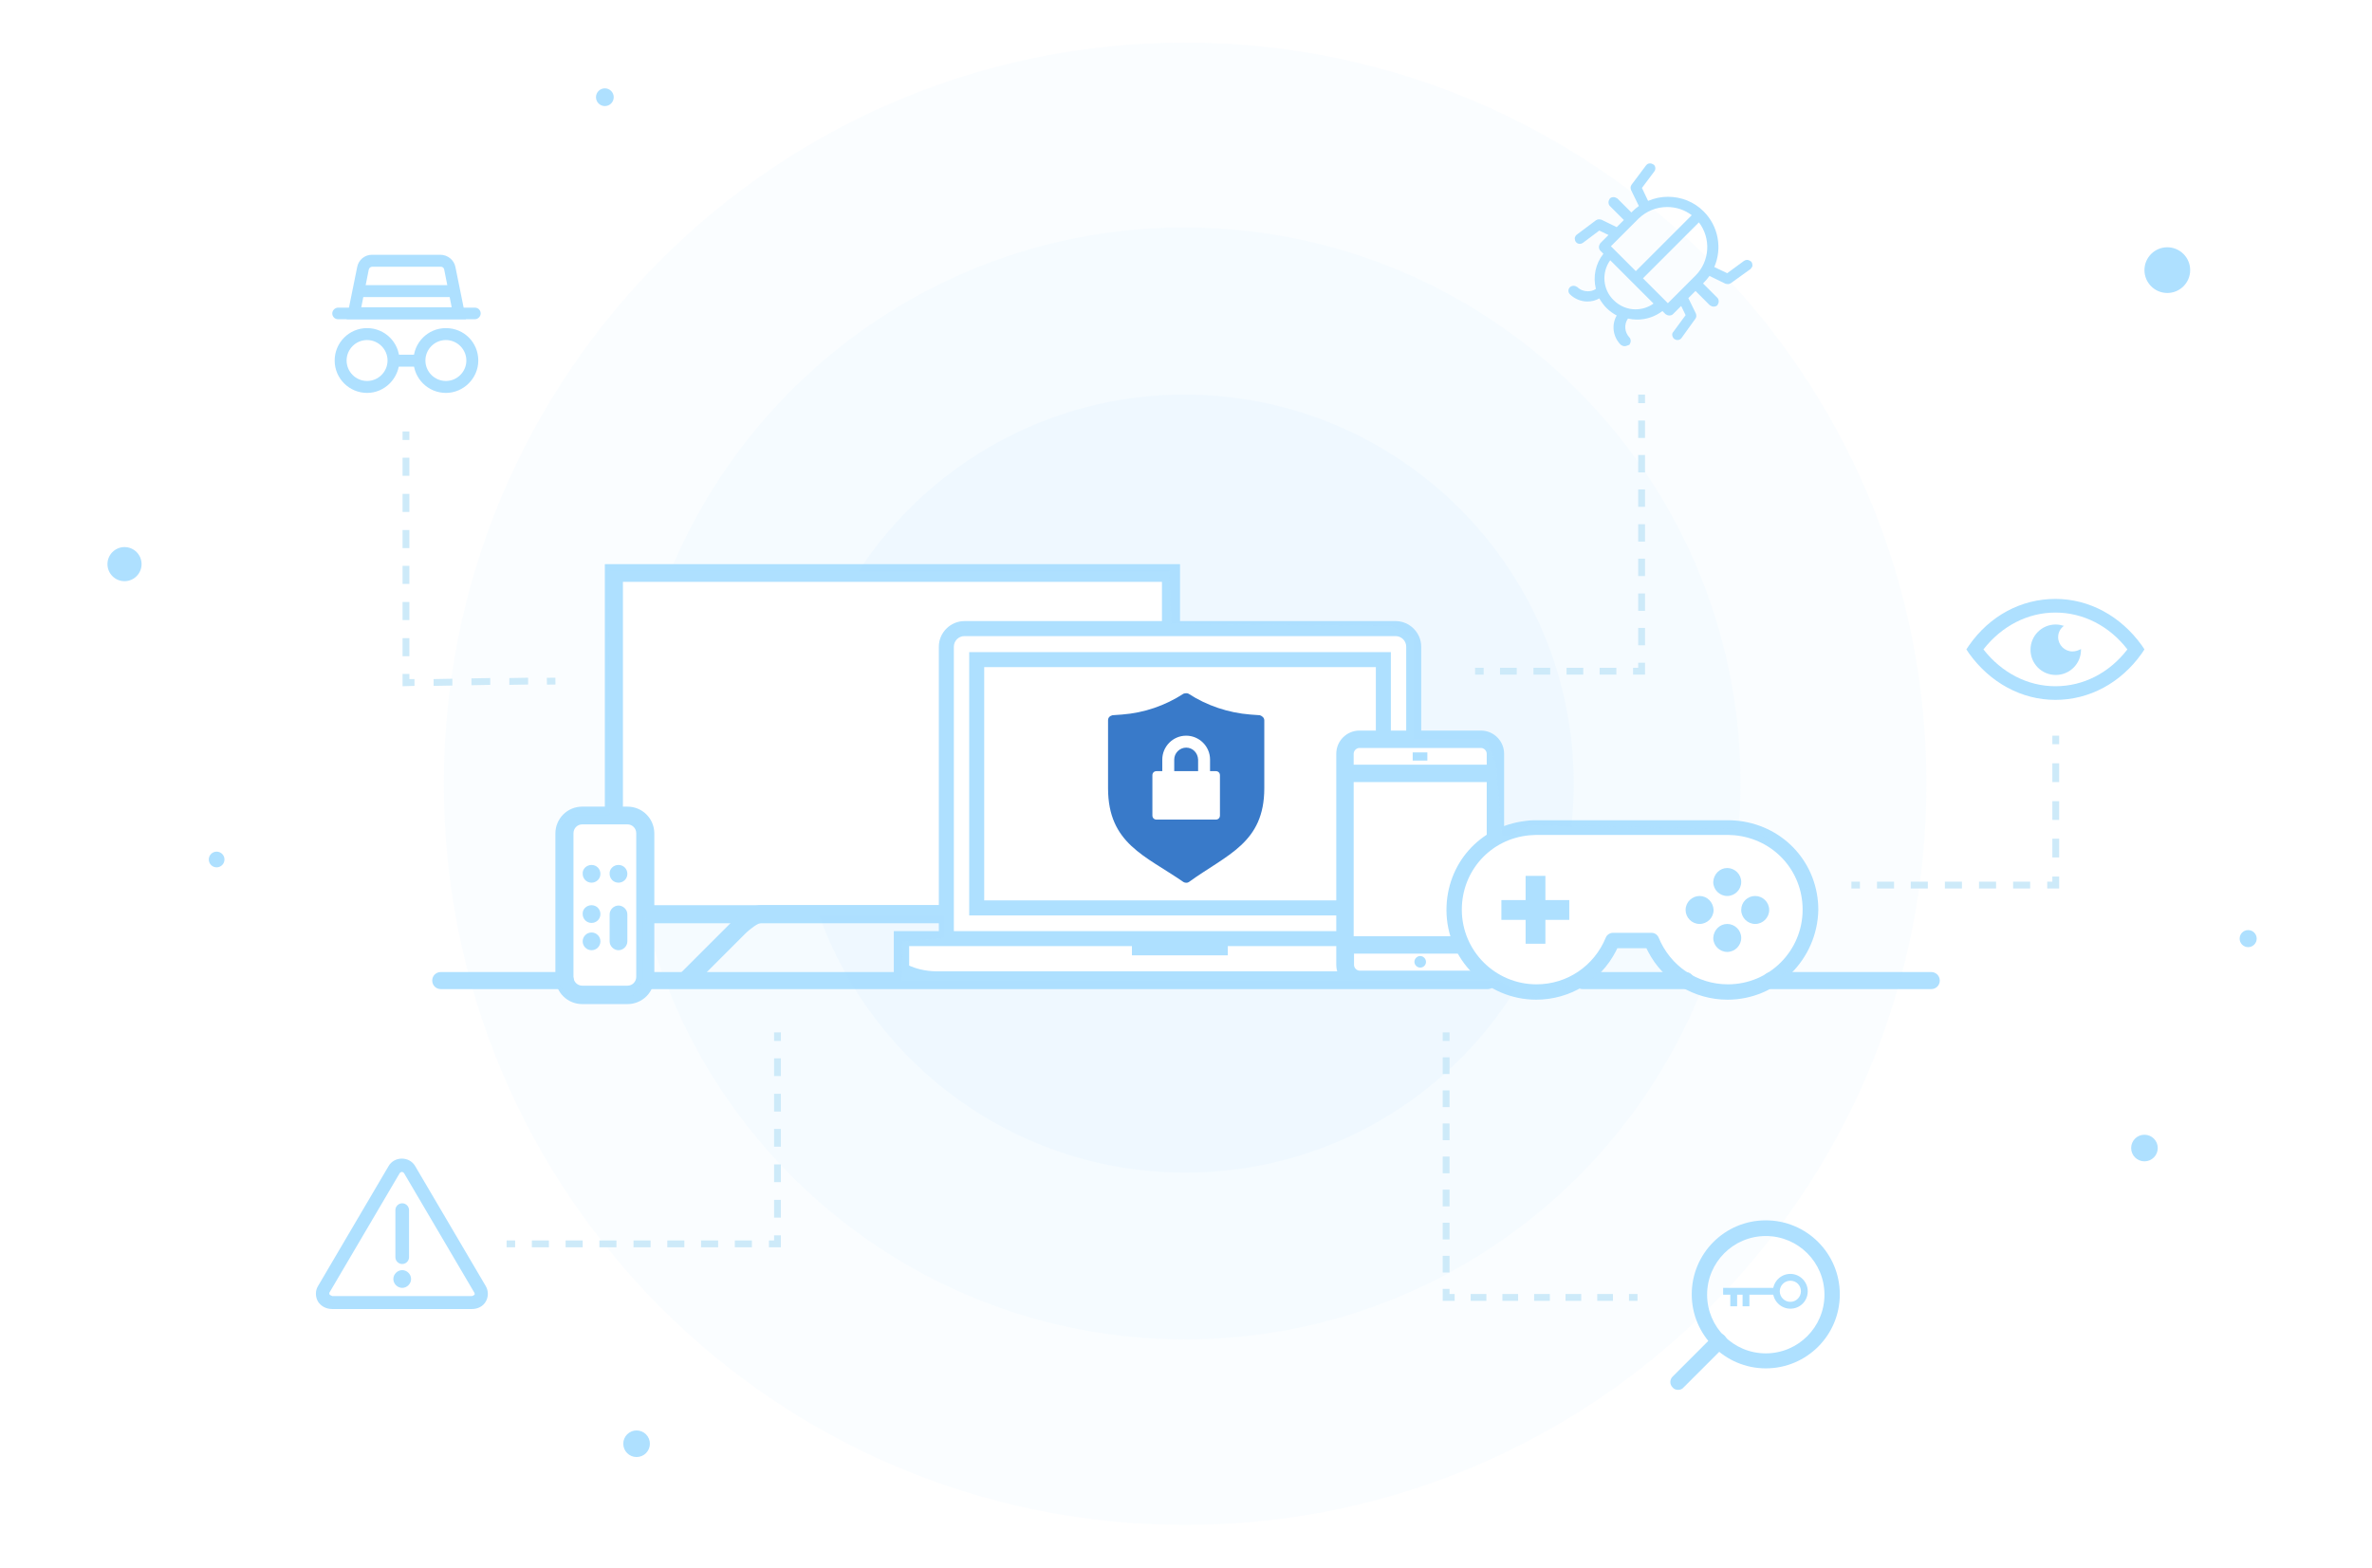 <?xml version="1.0" encoding="utf-8"?>
<!-- Generator: Adobe Illustrator 25.2.0, SVG Export Plug-In . SVG Version: 6.00 Build 0)  -->
<svg version="1.1" id="Capa_1" xmlns="http://www.w3.org/2000/svg" xmlns:xlink="http://www.w3.org/1999/xlink" x="0px" y="0px"
	 viewBox="0 0 695.3 459.8" style="enable-background:new 0 0 695.3 459.8;" xml:space="preserve">
<style type="text/css">
	.st0{opacity:0.15;}
	.st1{fill:#CDEAF9;}
	.st2{opacity:0.2;}
	.st3{opacity:0.27;}
	.st4{fill:none;stroke:#CDEAF9;stroke-width:2;stroke-miterlimit:10;}
	.st5{fill:none;stroke:#CDEAF9;stroke-width:2;stroke-miterlimit:10;stroke-dasharray:4.856,4.856;}
	.st6{fill:none;stroke:#CDEAF9;stroke-width:2;stroke-miterlimit:10;stroke-dasharray:5.179,5.179;}
	.st7{fill:none;stroke:#CDEAF9;stroke-width:2;stroke-miterlimit:10;stroke-dasharray:5.233,5.233;}
	.st8{fill:none;stroke:#CDEAF9;stroke-width:2;stroke-miterlimit:10;stroke-dasharray:4.687,4.687;}
	.st9{fill:none;stroke:#CDEAF9;stroke-width:2;stroke-miterlimit:10;stroke-dasharray:4.784,4.784;}
	.st10{fill:none;stroke:#CDEAF9;stroke-width:2;stroke-miterlimit:10;stroke-dasharray:5.251,5.251;}
	.st11{fill:#397AC9;}
	.st12{fill:#1286DA;}
	.st13{fill:#3CAFFF;}
	.st14{fill:#7ECAFF;}
	.st15{fill:#FFFFFF;}
	.st16{fill:#1342AA;}
	.st17{fill:none;stroke:#397AC9;stroke-width:5.463;stroke-linecap:round;stroke-linejoin:round;stroke-miterlimit:10;}
	.st18{fill:none;stroke:#000000;stroke-width:4;stroke-miterlimit:10;}
	.st19{fill:#AEE0FF;}
	.st20{fill:none;stroke:#AEE0FF;stroke-width:5.489;stroke-linecap:round;stroke-miterlimit:10;}
	.st21{fill:none;stroke:#92C9FF;stroke-width:3.205;stroke-linecap:round;stroke-linejoin:round;stroke-miterlimit:10;}
	.st22{fill:none;stroke:#92C9FF;stroke-width:3.912;stroke-linecap:round;stroke-miterlimit:10;}
	.st23{fill:#92C9FF;}
	.st24{fill:none;stroke:#DEEDFC;stroke-width:4.376;stroke-linecap:round;stroke-miterlimit:10;}
	.st25{fill:none;stroke:#DEEDFC;stroke-width:3.17;stroke-linecap:round;stroke-linejoin:round;stroke-miterlimit:10;}
	.st26{fill:#DEEDFC;}
	.st27{fill-rule:evenodd;clip-rule:evenodd;fill:#006BED;}
	.st28{fill:none;stroke:#FFFFFF;stroke-width:4.376;stroke-linecap:round;stroke-miterlimit:10;}
	.st29{fill:none;stroke:#DEEDFC;stroke-width:4.003;stroke-linecap:round;stroke-miterlimit:10;}
	.st30{fill:none;stroke:#AEE0FF;stroke-width:4.537;stroke-linecap:round;stroke-miterlimit:10;}
	.st31{fill:none;stroke:#AEE0FF;stroke-width:2.068;stroke-linecap:round;stroke-miterlimit:10;}
	.st32{fill:none;stroke:#AEE0FF;stroke-width:3.495;stroke-linecap:round;stroke-miterlimit:10;}
	.st33{fill:none;stroke:#AEE0FF;stroke-width:7.347;stroke-linecap:round;stroke-miterlimit:10;}
	.st34{opacity:0.4;}
	.st35{fill:#F1F8FE;}
	.st36{fill:#AEE0FF;stroke:#AEE0FF;stroke-width:1.2;stroke-miterlimit:10;}
	.st37{fill:none;stroke:#397AC9;stroke-width:4;stroke-miterlimit:10;}
	.st38{clip-path:url(#SVGID_2_);}
	.st39{clip-path:url(#SVGID_4_);}
	.st40{clip-path:url(#SVGID_6_);}
	.st41{fill:none;stroke:#AEE0FF;stroke-width:4;stroke-linecap:round;stroke-miterlimit:10;stroke-dasharray:5.293;}
	.st42{fill:none;stroke:#397AC9;stroke-width:4;stroke-linecap:round;stroke-linejoin:round;stroke-miterlimit:10;}
	.st43{fill:#2A3142;}
	.st44{fill:#253C72;}
	.st45{fill:#0E274F;}
	.st46{fill:#161D30;}
	.st47{fill:#264D99;}
	.st48{fill:#4488D8;}
	.st49{fill:#4798EA;}
	.st50{fill:#6CB4F4;}
	.st51{fill:#79C4FF;}
	.st52{fill:#9FD4FF;}
	.st53{fill:none;stroke:#CDEAF9;stroke-width:2;stroke-miterlimit:10;stroke-dasharray:4.713,4.713;}
	.st54{fill:none;stroke:#CDEAF9;stroke-width:2;stroke-miterlimit:10;stroke-dasharray:4.923,4.923;}
	.st55{fill:none;stroke:#CDEAF9;stroke-width:2;stroke-miterlimit:10;stroke-dasharray:4.445,4.445;}
	.st56{fill:none;stroke:#CDEAF9;stroke-width:2;stroke-miterlimit:10;stroke-dasharray:5.188,5.188;}
	.st57{fill:none;stroke:#CDEAF9;stroke-width:2;stroke-miterlimit:10;stroke-dasharray:5.068,5.068;}
	.st58{fill:none;stroke:#CDEAF9;stroke-width:2;stroke-miterlimit:10;stroke-dasharray:4.848,4.848;}
	.st59{fill:url(#SVGID_7_);}
	.st60{fill:url(#SVGID_8_);}
	.st61{fill:url(#SVGID_9_);}
	.st62{opacity:0.11;}
	.st63{opacity:9.000000e-02;}
	.st64{opacity:0.14;}
	.st65{fill:none;stroke:#CDEAF9;stroke-width:2;stroke-miterlimit:10;stroke-dasharray:5.235,5.235;}
	.st66{fill:none;stroke:#CDEAF9;stroke-width:2;stroke-miterlimit:10;stroke-dasharray:5.185,5.185;}
	.st67{fill:none;stroke:#CDEAF9;stroke-width:2;stroke-miterlimit:10;stroke-dasharray:4.638,4.638;}
	.st68{fill:none;stroke:#CDEAF9;stroke-width:2;stroke-miterlimit:10;stroke-dasharray:4.641,4.641;}
	.st69{fill:none;stroke:#CDEAF9;stroke-width:2;stroke-miterlimit:10;stroke-dasharray:5.119,5.119;}
	.st70{fill:none;stroke:#CDEAF9;stroke-width:2;stroke-miterlimit:10;stroke-dasharray:4.881,4.881;}
	.st71{fill:none;stroke:#CDEAF9;stroke-width:2;stroke-miterlimit:10;stroke-dasharray:5.172,5.172;}
	.st72{fill:none;stroke:#CDEAF9;stroke-width:2;stroke-miterlimit:10;stroke-dasharray:4.671,4.671;}
	.st73{fill:none;stroke:#AEE0FF;stroke-width:5;stroke-linecap:round;stroke-miterlimit:10;}
	.st74{fill:none;stroke:#AEE0FF;stroke-width:4.5;stroke-linecap:round;stroke-miterlimit:10;}
	.st75{fill:none;stroke:#AEE0FF;stroke-width:2;stroke-miterlimit:10;}
	.st76{opacity:0.24;}
	.st77{opacity:0.3;}
	.st78{fill:none;stroke:#CDEAF9;stroke-width:2;stroke-miterlimit:10;stroke-dasharray:4.76,4.76;}
	.st79{fill:none;stroke:#CDEAF9;stroke-width:2;stroke-miterlimit:10;stroke-dasharray:5.2,5.2;}
	.st80{opacity:0.1;fill:none;}
	.st81{opacity:6.000000e-02;fill:#AEE0FF;}
	.st82{opacity:7.000000e-02;fill:#AEE0FF;}
	.st83{opacity:8.000000e-02;fill:#AEE0FF;}
	.st84{fill:none;stroke:#CDEAF9;stroke-width:2;stroke-miterlimit:10;stroke-dasharray:4.851,4.851;}
	.st85{fill:none;stroke:#CDEAF9;stroke-width:2;stroke-miterlimit:10;stroke-dasharray:5.183,5.183;}
	.st86{fill:none;stroke:#CDEAF9;stroke-width:2;stroke-miterlimit:10;stroke-dasharray:4.96,4.96;}
	.st87{fill:none;stroke:#CDEAF9;stroke-width:2;stroke-miterlimit:10;stroke-dasharray:5.544,5.544;}
	.st88{fill:none;stroke:#CDEAF9;stroke-width:2;stroke-miterlimit:10;stroke-dasharray:4.987,4.987;}
	.st89{fill:none;stroke:#CDEAF9;stroke-width:2;stroke-miterlimit:10;stroke-dasharray:5.072,5.072;}
	.st90{fill:none;stroke:#CDEAF9;stroke-width:2;stroke-miterlimit:10;stroke-dasharray:4.866,4.866;}
	.st91{fill:none;stroke:#CDEAF9;stroke-width:2;stroke-miterlimit:10;stroke-dasharray:5.547,5.547;}
	.st92{fill:none;stroke:#CDEAF9;stroke-width:2;stroke-miterlimit:10;stroke-dasharray:5.283,5.283;}
	.st93{opacity:0.12;fill:#AEE0FF;}
	.st94{fill:none;stroke:#AEE0FF;stroke-width:4;stroke-miterlimit:10;}
	.st95{fill:none;stroke:#CDEAF9;stroke-width:2;stroke-linecap:round;stroke-linejoin:round;stroke-miterlimit:10;}
	.st96{fill:none;stroke:#AEE0FF;stroke-linecap:round;stroke-miterlimit:10;stroke-dasharray:4.986,4.986;}
	.st97{fill:none;stroke:#AEE0FF;stroke-width:4;stroke-linecap:round;stroke-linejoin:round;stroke-miterlimit:10;}
	.st98{fill:none;stroke:#AEE0FF;stroke-width:4;stroke-linecap:round;stroke-miterlimit:10;}
	.st99{fill:none;stroke:#397AC9;stroke-width:5;stroke-linecap:round;stroke-linejoin:round;stroke-miterlimit:10;}
	.st100{fill:none;stroke:#CDEAF9;stroke-width:2;stroke-miterlimit:10;stroke-dasharray:5.045,5.045;}
	.st101{fill:none;stroke:#CDEAF9;stroke-width:2;stroke-miterlimit:10;stroke-dasharray:5.192,5.192;}
	.st102{fill:none;stroke:#CDEAF9;stroke-width:2;stroke-miterlimit:10;stroke-dasharray:5.521,5.521;}
	.st103{fill:none;stroke:#CDEAF9;stroke-width:2;stroke-miterlimit:10;stroke-dasharray:5.059,5.059;}
	.st104{fill:none;stroke:#AEE0FF;stroke-width:5;stroke-linecap:round;stroke-linejoin:round;stroke-miterlimit:10;}
	.st105{fill:none;stroke:#AEE0FF;stroke-linecap:round;stroke-miterlimit:10;stroke-dasharray:5;}
	.st106{fill:none;stroke:#AEE0FF;stroke-linecap:round;stroke-miterlimit:10;stroke-dasharray:4.973,4.973;}
	.st107{fill:#F1F8FE;stroke:#AEE0FF;stroke-width:4;stroke-miterlimit:10;}
	.st108{fill:#F1F8FE;stroke:#AEE0FF;stroke-width:4;stroke-linecap:round;stroke-linejoin:round;stroke-miterlimit:10;}
	.st109{fill:#F1F8FE;stroke:#AEE0FF;stroke-miterlimit:10;}
	.st110{fill:#F1F8FE;stroke:#AEE0FF;stroke-width:3;stroke-miterlimit:10;}
	.st111{fill:#F1F8FE;stroke:#AEE0FF;stroke-width:3;stroke-linecap:round;stroke-linejoin:round;stroke-miterlimit:10;}
	.st112{fill:none;stroke:#AEE0FF;stroke-width:3;stroke-linecap:round;stroke-linejoin:round;stroke-miterlimit:10;}
	.st113{fill:none;stroke:#AEE0FF;stroke-width:3;stroke-miterlimit:10;}
	.st114{fill:none;stroke:#AEE0FF;stroke-width:3;stroke-linecap:round;stroke-miterlimit:10;}
	.st115{fill:#F1F8FE;stroke:#AEE0FF;stroke-miterlimit:10;stroke-dasharray:5;}
	.st116{fill:#F1F8FE;stroke:#AEE0FF;stroke-width:3;stroke-linecap:round;stroke-miterlimit:10;}
	.st117{fill:#F1F8FE;stroke:#AEE0FF;stroke-width:2;stroke-linecap:round;stroke-miterlimit:10;stroke-dasharray:5;}
	.st118{fill:#F1F8FE;stroke:#AEE0FF;stroke-width:5;stroke-miterlimit:10;}
	.st119{fill:#F1F8FE;stroke:#AEE0FF;stroke-width:5;stroke-linecap:round;stroke-linejoin:round;stroke-miterlimit:10;}
	.st120{fill:none;stroke:#AEE0FF;stroke-width:5;stroke-miterlimit:10;}
	.st121{fill:none;stroke:#AEE0FF;stroke-width:2;stroke-linecap:round;stroke-miterlimit:10;stroke-dasharray:5;}
	.st122{fill:#F1F8FE;stroke:#AEE0FF;stroke-width:5;stroke-linecap:round;stroke-miterlimit:10;}
	.st123{fill:none;stroke:#CDEAF9;stroke-width:5;stroke-linecap:round;stroke-linejoin:round;stroke-miterlimit:10;}
	.st124{fill:none;stroke:#AEE0FF;stroke-linecap:round;stroke-linejoin:round;stroke-miterlimit:10;stroke-dasharray:7.467;}
	.st125{fill:none;stroke:#000000;stroke-width:3;stroke-linecap:round;stroke-linejoin:round;stroke-miterlimit:10;}
	.st126{fill:#F1F8FE;stroke:#AEE0FF;stroke-width:4;stroke-linecap:round;stroke-miterlimit:10;}
	.st127{fill:none;stroke:#CDEAF9;stroke-width:2;stroke-miterlimit:10;stroke-dasharray:5;}
</style>
<g>
	<g>
		<g>
			<g>
				<g>
					<path class="st19" d="M506.4,293.1c-9.8,0-18.8-5.4-23.3-14.1l-0.5-1h-8.5l-0.5,1c-4.5,8.7-13.5,14.1-23.3,14.1
						c-14.5,0-26.3-11.8-26.3-26.3c0-13.5,9.7-24.5,23.1-26.1c0.6-0.1,1.8-0.2,2.3-0.2h57.9c0.4,0,1.9,0.1,2.6,0.2
						c13.4,1.7,23.1,12.7,23.1,26.1C532.7,281.3,520.9,293.1,506.4,293.1z M484.1,273.5c0.9,0,1.7,0.5,2.1,1.4
						c3.4,8.3,11.3,13.7,20.3,13.7c12.1,0,21.9-9.8,21.9-21.9c0-11.4-8.5-20.7-19.9-21.8c-0.4,0-1.9-0.1-1.9-0.1l-56.3,0
						c-0.1,0-1.4,0.1-1.9,0.1c-11.4,1-19.9,10.4-19.9,21.8c0,12.1,9.8,21.9,21.9,21.9c9,0,16.9-5.4,20.3-13.7
						c0.3-0.8,1.2-1.4,2.1-1.4H484.1z"/>
				</g>
				<g>
					<polygon class="st19" points="447.2,276.7 447.2,269.7 440.1,269.7 440.1,263.9 447.2,263.9 447.2,256.8 453,256.8 453,263.9 
						460,263.9 460,269.7 453,269.7 453,276.7 					"/>
				</g>
				<g>
					<path class="st19" d="M506.3,270.9c2.2,0,4.1,1.8,4.1,4.1c0,2.2-1.8,4.1-4.1,4.1c-2.2,0-4.1-1.8-4.1-4.1
						C502.3,272.7,504.1,270.9,506.3,270.9z"/>
				</g>
				<g>
					<path class="st19" d="M506.3,254.5c2.2,0,4.1,1.8,4.1,4.1c0,2.2-1.8,4.1-4.1,4.1c-2.2,0-4.1-1.8-4.1-4.1
						C502.3,256.3,504.1,254.5,506.3,254.5z"/>
				</g>
				<g>
					<path class="st19" d="M514.5,262.7c2.2,0,4.1,1.8,4.1,4.1c0,2.2-1.8,4.1-4.1,4.1c-2.2,0-4.1-1.8-4.1-4.1
						C510.4,264.5,512.2,262.7,514.5,262.7z"/>
				</g>
				<g>
					<path class="st19" d="M498.2,262.7c-2.2,0-4.1,1.8-4.1,4.1c0,2.2,1.8,4.1,4.1,4.1c2.2,0,4.1-1.8,4.1-4.1
						C502.2,264.5,500.4,262.7,498.2,262.7z"/>
				</g>
			</g>
			<g>
				<g>
					<g>
						<path class="st19" d="M416.3,283.7c-0.9,0-1.7-0.8-1.7-1.7c0-0.9,0.8-1.7,1.7-1.7c0.9,0,1.7,0.8,1.7,1.7
							C418,283,417.2,283.7,416.3,283.7z"/>
					</g>
				</g>
				<g>
					<g>
						<rect x="414.1" y="220.6" class="st19" width="4.3" height="2.4"/>
					</g>
				</g>
				<g>
					<g>
						<path class="st19" d="M435,283.8L435,283.8c0,0.9,0.1,0.8-0.8,0.8h-35.6c-0.9,0-1.7-0.8-1.7-1.7v-3.3h35.5
							c-1.2-1.5-2.1-3.3-2.8-5.1h-32.8v-45.2h39v17.2c1.4-1.3,3.1-2.4,5.1-3.1V221c0-3.7-3-6.8-6.8-6.8h-35.6c-3.7,0-6.8,3-6.8,6.8
							v61.9c0,3.7,3.1,6.8,6.8,6.8h35.6c3,0,4.1,0.5,5-2.3C437.3,287,436.4,284.7,435,283.8z M396.8,221c0-0.9,0.8-1.7,1.7-1.7h35.6
							c0.9,0,1.7,0.8,1.7,1.7v3.2h-39V221z"/>
					</g>
				</g>
			</g>
			<g>
				<g>
					<g>
						<path class="st19" d="M183.9,294.4h-13.2c-4.4,0-7.9-3.5-7.9-7.9v-42.1c0-4.4,3.5-7.9,7.9-7.9h13.2c4.4,0,7.9,3.5,7.9,7.9
							v42.1C191.8,290.9,188.3,294.4,183.9,294.4z M170.7,241.7c-1.5,0-2.6,1.2-2.6,2.6v42.1c0,1.5,1.2,2.6,2.6,2.6h13.2
							c1.5,0,2.6-1.2,2.6-2.6v-42.1c0-1.5-1.2-2.6-2.6-2.6H170.7z"/>
					</g>
					<g>
						<path class="st19" d="M173.4,253.6c1.5,0,2.6,1.2,2.6,2.6c0,1.5-1.2,2.6-2.6,2.6c-1.5,0-2.6-1.2-2.6-2.6
							C170.7,254.8,171.9,253.6,173.4,253.6z"/>
					</g>
					<g>
						<path class="st19" d="M181.3,253.6c1.5,0,2.6,1.2,2.6,2.6c0,1.5-1.2,2.6-2.6,2.6c-1.5,0-2.6-1.2-2.6-2.6
							C178.6,254.8,179.8,253.6,181.3,253.6z"/>
					</g>
					<g>
						<path class="st19" d="M173.4,265.4c1.5,0,2.6,1.2,2.6,2.6c0,1.5-1.2,2.6-2.6,2.6c-1.5,0-2.6-1.2-2.6-2.6
							C170.7,266.6,171.9,265.4,173.4,265.4z"/>
					</g>
					<g>
						<circle class="st19" cx="173.4" cy="276" r="2.6"/>
					</g>
					<g>
						<path class="st19" d="M181.3,278.6L181.3,278.6c-1.4,0-2.6-1.2-2.6-2.6v-7.9c0-1.4,1.2-2.6,2.6-2.6l0,0c1.4,0,2.6,1.2,2.6,2.6
							v7.9C183.9,277.4,182.7,278.6,181.3,278.6z"/>
					</g>
				</g>
				<g>
					<path class="st19" d="M340.6,183.7c1-0.2,2-0.3,3.2-0.3c0.8,0,1.4,0.1,2.1,0.2v-18.2H177.3v72.7c1.9,0.6,3.7,1.6,5.3,2.7v-70.2
						h158V183.7z"/>
				</g>
				<g>
					<path class="st19" d="M277.3,265.4h-87.5c-0.3,1.9-1,3.6-1.9,5.3H276c0.3-1.2,0.7-2.3,1.2-3.4
						C277.2,266.7,277.2,266.1,277.3,265.4z"/>
				</g>
				<g>
					<path class="st19" d="M277.2,265.4h-54.1c-3.5,0-7.3,3.6-8.4,4.7l-15.4,15.4l3.7,3.7l15.4-15.4c1.6-1.6,3.9-3.2,4.7-3.2h52.6
						c0.3-1.6,0.8-3.2,1.5-4.7C277.2,265.8,277.2,265.6,277.2,265.4z"/>
				</g>
			</g>
			<g>
				<g>
					<g>
						<path class="st19" d="M274.8,289.3c-7.1,0-11.6-2.9-11.8-3l-1-0.7V273h132.2c0,0.1,0,0.1,0,0.2c0.1,0.3,0.1,0.6,0.2,0.8
							c-0.2,1-0.3,2-0.3,2.8v0.6H266.5v5.7l0.2,0.1c1.4,0.6,4.2,1.6,8.1,1.6h120.1c0.4,1.6,1.1,3.1,1.9,4.4H274.8z"/>
					</g>
				</g>
				<g>
					<g>
						<path class="st19" d="M275.2,274.8v-85.2c0-4.1,3.4-7.5,7.5-7.5h126.4c4.1,0,7.5,3.4,7.5,7.5v26.9c-1.4-0.5-2.9-0.7-4.4-0.8
							v-26.1c0-1.7-1.4-3.1-3.1-3.1H282.7c-1.7,0-3.1,1.4-3.1,3.1v85.2H275.2z"/>
					</g>
				</g>
				<g>
					<g>
						<rect x="331.8" y="275.7" class="st19" width="28.1" height="4.4"/>
					</g>
				</g>
				<g>
					<g>
						<path class="st19" d="M284.1,268.4v-77.2h123.6V216c-1.6,0.3-3.1,0.8-4.4,1.4v-21.8H288.5V264h105.7c-0.4,1.5-0.6,3-0.6,4.4
							H284.1z"/>
					</g>
				</g>
			</g>
		</g>
		<g>
			<path class="st19" d="M566.1,290h-46.9c-1.4,0-2.5-1.1-2.5-2.5s1.1-2.5,2.5-2.5h46.9c1.4,0,2.5,1.1,2.5,2.5S567.5,290,566.1,290z
				"/>
		</g>
		<g>
			<path class="st19" d="M494.1,290h-30.2c-1.4,0-2.5-1.1-2.5-2.5s1.1-2.5,2.5-2.5h30.2c1.4,0,2.5,1.1,2.5,2.5S495.5,290,494.1,290z
				"/>
		</g>
		<g>
			<path class="st19" d="M436.1,290H189.2c-1.4,0-2.5-1.1-2.5-2.5s1.1-2.5,2.5-2.5h246.9c1.4,0,2.5,1.1,2.5,2.5S437.4,290,436.1,290
				z"/>
		</g>
		<g>
			<path class="st19" d="M165.7,290h-36.5c-1.4,0-2.5-1.1-2.5-2.5s1.1-2.5,2.5-2.5h36.5c1.4,0,2.5,1.1,2.5,2.5S167.1,290,165.7,290z
				"/>
		</g>
	</g>
</g>
<g>
	<g>
		<path class="st19" d="M476.2,101.5c-0.4,0-0.8-0.2-1.1-0.4c-2.3-2.3-2.8-5.8-1.2-8.6c-1.1-0.6-2.1-1.3-3-2.2
			c-0.8-0.8-1.5-1.8-2.1-2.8c-1.1,0.6-2.2,0.9-3.5,0.9c-1.9,0-3.8-0.8-5.1-2.1c-0.6-0.6-0.6-1.5,0-2.1c0.3-0.3,0.7-0.4,1.1-0.4
			c0.4,0,0.8,0.2,1.1,0.4c0.8,0.8,1.9,1.2,3,1.2c0.9,0,1.7-0.2,2.4-0.7c-0.9-3.6-0.1-7.4,2.2-10.3l-0.9-0.9
			c-0.3-0.3-0.4-0.7-0.4-1.1s0.2-0.8,0.4-1.1l2.4-2.4l-2.7-1.3l-4.8,3.6c-0.3,0.2-0.6,0.3-0.9,0.3c-0.5,0-0.9-0.2-1.2-0.6
			c-0.2-0.3-0.3-0.7-0.3-1.1c0.1-0.4,0.3-0.8,0.6-1l5.6-4.2c0.3-0.2,0.6-0.3,0.9-0.3c0.2,0,0.5,0.1,0.7,0.1l4.5,2.2l2.1-2.1
			l-4.1-4.1c-0.3-0.3-0.4-0.7-0.4-1.1s0.2-0.8,0.4-1.1c0.3-0.3,0.7-0.4,1.1-0.4c0.4,0,0.8,0.2,1.1,0.4l4.1,4.1l0.2-0.2
			c0.6-0.6,1.3-1.2,2-1.7l-2.3-4.7c-0.2-0.5-0.2-1.1,0.2-1.6l4.2-5.6c0.3-0.4,0.7-0.6,1.2-0.6c0.3,0,0.6,0.1,0.9,0.3
			c0.1,0,0.1,0.1,0.2,0.1c0.5,0.5,0.6,1.4,0.1,2l-3.6,4.8l1.8,3.8c1.9-0.8,3.8-1.2,5.8-1.2c4,0,7.7,1.5,10.5,4.3
			c4.3,4.3,5.5,10.8,3.1,16.3l3.8,1.8l4.9-3.6c0.3-0.2,0.6-0.3,0.9-0.3c0.4,0,0.8,0.2,1.1,0.4c0.1,0.1,0.1,0.1,0.2,0.2
			c0.2,0.3,0.3,0.7,0.3,1.1c-0.1,0.4-0.3,0.7-0.6,1l-5.7,4.1c-0.3,0.2-0.6,0.3-0.9,0.3c-0.2,0-0.5-0.1-0.7-0.1l-4.7-2.3
			c-0.5,0.7-1.1,1.4-1.7,2l-0.2,0.2l4.2,4.2c0.3,0.3,0.4,0.7,0.4,1.1c0,0.4-0.2,0.8-0.4,1.1c-0.3,0.3-0.7,0.4-1.1,0.4
			c-0.4,0-0.8-0.2-1.1-0.4l-4.2-4.2l-2.1,2.1l2.2,4.5c0.2,0.5,0.2,1.1-0.1,1.5l-4.1,5.7c-0.3,0.4-0.7,0.6-1.2,0.6
			c-0.3,0-0.6-0.1-0.9-0.3c-0.3-0.2-0.5-0.6-0.6-1c-0.1-0.4,0-0.8,0.3-1.1l3.6-4.9l-1.3-2.7l-2.4,2.4c-0.3,0.3-0.7,0.4-1.1,0.4
			c-0.4,0-0.8-0.2-1.1-0.4l-0.9-0.9c-2.1,1.6-4.7,2.5-7.4,2.5c-0.9,0-1.8-0.1-2.7-0.3c-1.2,1.7-1,4,0.4,5.5c0.3,0.3,0.4,0.7,0.4,1.1
			s-0.2,0.8-0.4,1.1C477,101.3,476.6,101.5,476.2,101.5z M472,76.3c-2.6,3.6-2.2,8.6,1,11.7c1.7,1.7,4,2.7,6.4,2.7
			c1.9,0,3.8-0.6,5.3-1.7L472,76.3z M488.9,88.9l8.1-8.1c4.2-4.2,4.6-10.9,1-15.6l-16.4,16.4L488.9,88.9z M479.5,79.5l16.4-16.4
			c-2.1-1.6-4.6-2.4-7.2-2.4h0c-3.2,0-6.1,1.2-8.4,3.4l-8.1,8.1L479.5,79.5z"/>
	</g>
</g>
<g>
	<circle class="st19" cx="628.6" cy="336.6" r="3.9"/>
</g>
<g>
	<circle class="st19" cx="36.5" cy="165.4" r="5"/>
</g>
<g>
	<circle class="st19" cx="186.6" cy="423.3" r="3.9"/>
</g>
<g>
	<circle class="st19" cx="177.3" cy="28.5" r="2.6"/>
</g>
<g>
	<circle class="st19" cx="63.5" cy="252" r="2.3"/>
</g>
<g>
	<circle class="st19" cx="659" cy="275.2" r="2.5"/>
</g>
<g>
	<circle class="st19" cx="635.3" cy="79.2" r="6.7"/>
</g>
<g>
	<g>
		<path class="st19" d="M97.4,383.8c-1.8,0-3.3-0.8-4.2-2.2c-0.8-1.4-0.8-3.2,0-4.5l20.7-35.2c0.8-1.4,2.3-2.2,3.9-2.2
			c1.6,0,3.1,0.8,3.9,2.2l20.7,35.2c0.8,1.4,0.8,3.1,0,4.5c-0.8,1.4-2.3,2.2-4.1,2.2H97.4z M96.6,379.6c0.2,0.1,0.7,0.4,0.8,0.4
			h40.9c0.2,0,0.6-0.2,0.8-0.4c0.1-0.1,0-0.4,0-0.5l-20.7-35.2c-0.1-0.1-0.4-0.3-0.6-0.3s-0.5,0.2-0.6,0.3l-20.7,35.2
			C96.6,379.2,96.6,379.4,96.6,379.6z M117.9,377.6c-1.4,0-2.6-1.2-2.6-2.6c0-1.4,1.2-2.6,2.6-2.6c1.4,0,2.6,1.2,2.6,2.6
			C120.5,376.4,119.3,377.6,117.9,377.6z M117.9,370.6c-1.1,0-2-0.9-2-2v-13.8c0-1.1,0.9-2,2-2s2,0.9,2,2v13.8
			C119.9,369.7,119,370.6,117.9,370.6z"/>
	</g>
</g>
<g>
	<g>
		<g>
			<path class="st19" d="M107.6,115.2c-5.2,0-9.5-4.2-9.5-9.5c0-5.2,4.2-9.5,9.5-9.5c5.2,0,9.5,4.2,9.5,9.5
				C117,110.9,112.8,115.2,107.6,115.2z M107.6,99.7c-3.3,0-6,2.7-6,6s2.7,6,6,6c3.3,0,6-2.7,6-6S110.9,99.7,107.6,99.7z"/>
		</g>
	</g>
	<g>
		<g>
			<path class="st19" d="M130.7,115.2c-5.2,0-9.5-4.2-9.5-9.5c0-5.2,4.2-9.5,9.5-9.5s9.5,4.2,9.5,9.5
				C140.2,110.9,135.9,115.2,130.7,115.2z M130.7,99.7c-3.3,0-6,2.7-6,6s2.7,6,6,6s6-2.7,6-6S134,99.7,130.7,99.7z"/>
		</g>
	</g>
	<g>
		<g>
			<rect x="115.1" y="104" class="st19" width="8.1" height="3.5"/>
		</g>
	</g>
	<g>
		<g>
			<path class="st19" d="M99.1,93.6c-1,0-1.7-0.8-1.7-1.7s0.8-1.7,1.7-1.7h40.1c1,0,1.7,0.8,1.7,1.7s-0.8,1.7-1.7,1.7H99.1z"/>
		</g>
	</g>
	<g>
		<g>
			<path class="st19" d="M101.6,93.6l3.1-15.3c0.4-2.1,2.2-3.6,4.3-3.6h20.1c2.1,0,4,1.5,4.4,3.6l3.1,15.3H101.6z M132.4,90.1
				L130.2,79c-0.1-0.5-0.5-0.8-1-0.8h-20.1c-0.5,0-0.9,0.4-1,0.8l-2.2,11.1H132.4z"/>
		</g>
	</g>
	<g>
		<g>
			<rect x="104.8" y="83.6" class="st19" width="28.6" height="3.5"/>
		</g>
	</g>
</g>
<g>
	<g>
		<g>
			<path class="st19" d="M602.5,205.2c-9.9,0-19.1-5-25.3-13.6l-0.8-1.2l0.8-1.2c6.1-8.7,15.3-13.6,25.3-13.6
				c9.9,0,19.1,5,25.3,13.6l0.8,1.2l-0.8,1.2C621.7,200.2,612.5,205.2,602.5,205.2z M581.4,190.4c5.4,6.9,13,10.8,21.1,10.8
				c8.2,0,15.8-3.9,21.1-10.8c-5.3-6.9-13-10.8-21.1-10.8S586.8,183.5,581.4,190.4z"/>
		</g>
	</g>
	<g>
		<path class="st19" d="M607.5,191c-2.3,0-4.2-1.9-4.2-4.2c0-1.4,0.7-2.6,1.7-3.3c-0.7-0.2-1.5-0.4-2.4-0.4c-4.1,0-7.4,3.3-7.4,7.4
			s3.3,7.4,7.4,7.4s7.4-3.3,7.4-7.4c0-0.1,0-0.2,0-0.2C609.2,190.7,608.4,191,607.5,191z"/>
	</g>
</g>
<g>
	<g>
		<path class="st11" d="M369.3,209.7l-2.8-0.2c-6.4-0.5-12.7-2.6-18.1-6.1c-0.3-0.2-1-0.2-1.5,0c-5.4,3.5-11.5,5.6-18,6.1l-2.8,0.2
			c-0.8,0.2-1.3,0.7-1.3,1.5v19.9c0,16.3,11,19.8,22.1,27.5c0.5,0.3,1.2,0.3,1.6,0c11.2-8.1,22.1-11.4,22.1-27.5v-19.9
			C370.6,210.4,369.9,209.9,369.3,209.7z M357.6,239.1c0,0.7-0.5,1.2-1.2,1.2H339c-0.7,0-1.2-0.5-1.2-1.2v-11.8
			c0-0.7,0.5-1.2,1.2-1.2h1.7v-3.4c0-3.8,3.1-7,7-7c3.8,0,7,3.1,7,7v3.4h1.7c0.7,0,1.2,0.5,1.2,1.2V239.1z"/>
	</g>
	<g>
		<path class="st11" d="M347.7,219.2c-1.9,0-3.5,1.6-3.5,3.5v3.4h7v-3.4C351.1,220.7,349.6,219.2,347.7,219.2z"/>
	</g>
</g>
<g>
	<g>
		<path class="st19" d="M517.6,401.2c-11.9,0-21.7-9.7-21.7-21.7s9.7-21.7,21.7-21.7s21.7,9.7,21.7,21.7S529.6,401.2,517.6,401.2z
			 M517.6,362.4c-9.5,0-17.2,7.7-17.2,17.2s7.7,17.2,17.2,17.2s17.2-7.7,17.2-17.2S527.1,362.4,517.6,362.4z"/>
	</g>
	<g>
		<path class="st19" d="M491.9,407.5c-0.6,0-1.2-0.2-1.6-0.7c-0.9-0.9-0.9-2.3,0-3.2l12-12c0.9-0.9,2.3-0.9,3.2,0s0.9,2.3,0,3.2
			l-12,12C493.1,407.3,492.5,407.5,491.9,407.5z"/>
	</g>
	<g>
		<g>
			<path class="st19" d="M524.8,383.7c-2.8,0-5.1-2.3-5.1-5.1s2.3-5.1,5.1-5.1s5.1,2.3,5.1,5.1S527.7,383.7,524.8,383.7z
				 M524.8,375.5c-1.7,0-3.1,1.4-3.1,3.1s1.4,3.1,3.1,3.1s3.1-1.4,3.1-3.1S526.6,375.5,524.8,375.5z"/>
		</g>
		<g>
			<rect x="505.1" y="377.6" class="st19" width="14.9" height="2"/>
		</g>
		<g>
			<rect x="510.8" y="378.6" class="st19" width="2" height="4.4"/>
		</g>
		<g>
			<rect x="507.2" y="378.6" class="st19" width="2" height="4.4"/>
		</g>
	</g>
</g>
<g>
	<path class="st81" d="M347.4,12.5c-120,0-217.3,97.3-217.3,217.3s97.3,217.3,217.3,217.3c120,0,217.3-97.3,217.3-217.3
		S467.4,12.5,347.4,12.5z M511.2,290l-11.3-0.4l-9.5-5.7l-6.1-7.1h-10.5l-7.4,10.8l-6.9,1.2l-11.4,3.4l-8.8-4.6l-175.2,0l0.3-11.6
		l12-1.1v-6.4h-88.1v19.3l-2.9,4.4h-19.1l-3-4.6v-46l4.4-2.5h10.9l-0.2-71.7h164.2l0.7,15.3l64.4,0.7l6.4,3.2v29.9h21.6l2.7,7.3
		l1.8,20.9l2.6,0l5.2-2.9l63,1.3l10.9,3.9l7.1,9.6l2.1,14.2l-7.5,14.4L511.2,290z"/>
	<g>
		<path class="st82" d="M342.7,167.6l0.7,15.3l64.4,0.7l6.4,3.2v29.9h21.6l2.7,7.3l1.8,20.9l2.6,0l5.2-2.9l61.5,1.3
			c0.4-4.5,0.6-9,0.6-13.6c0-90-73-163-163-163c-68,0-126.2,41.6-150.7,100.8H342.7z"/>
		<path class="st82" d="M490.5,284l-6.1-7.1h-10.5l-7.4,10.8l-6.9,1.2l-11.4,3.4l-8.8-4.6l-175.2,0l0.3-11.6l12-1.1v-6.4h-87.4
			c17.4,71.2,81.7,124.1,158.3,124.1c69,0,128-42.9,151.8-103.6L490.5,284z"/>
	</g>
	<g>
		<path class="st83" d="M342.7,167.6l0.7,15.3l64.4,0.7l6.4,3.2v29.9h21.6l2.7,7.3l1.8,20.9l2.6,0l5.2-2.9l12.5,0.3
			c0.5-4.1,0.7-8.3,0.7-12.5c0-63-51.1-114.1-114.1-114.1c-40,0-75.3,20.7-95.6,51.9H342.7z"/>
		<path class="st83" d="M439.5,287.7l-175.2,0l0.3-11.6l12-1.1v-6.4h-36.4c15.9,43.9,57.9,75.2,107.3,75.2
			c40.8,0,76.6-21.4,96.7-53.7L439.5,287.7z"/>
	</g>
</g>
<g>
	<g>
		<rect x="477.5" y="379.4" class="st1" width="2.5" height="2"/>
	</g>
	<g>
		<path class="st1" d="M472.8,381.4h-4.6v-2h4.6V381.4z M463.5,381.4h-4.6v-2h4.6V381.4z M454.3,381.4h-4.6v-2h4.6V381.4z
			 M445,381.4h-4.6v-2h4.6V381.4z M435.7,381.4h-4.6v-2h4.6V381.4z"/>
	</g>
	<g>
		<polygon class="st1" points="426.4,381.4 422.9,381.4 422.9,377.9 424.9,377.9 424.9,379.4 426.4,379.4 		"/>
	</g>
	<g>
		<path class="st1" d="M424.9,373.1h-2v-4.9h2V373.1z M424.9,363.4h-2v-4.9h2V363.4z M424.9,353.7h-2v-4.9h2V353.7z M424.9,344h-2
			v-4.9h2V344z M424.9,334.3h-2v-4.9h2V334.3z M424.9,324.6h-2v-4.9h2V324.6z M424.9,314.9h-2V310h2V314.9z"/>
	</g>
	<g>
		<rect x="422.9" y="302.7" class="st1" width="2" height="2.5"/>
	</g>
</g>
<g>
	<g>
		<rect x="226.9" y="302.7" class="st1" width="2" height="2.5"/>
	</g>
	<g>
		<path class="st1" d="M228.9,357h-2v-5.2h2V357z M228.9,346.6h-2v-5.2h2V346.6z M228.9,336.2h-2v-5.2h2V336.2z M228.9,325.9h-2
			v-5.2h2V325.9z M228.9,315.5h-2v-5.2h2V315.5z"/>
	</g>
	<g>
		<polygon class="st1" points="228.9,365.7 225.4,365.7 225.4,363.7 226.9,363.7 226.9,362.2 228.9,362.2 		"/>
	</g>
	<g>
		<path class="st1" d="M220.4,365.7h-5v-2h5V365.7z M210.5,365.7h-5v-2h5V365.7z M200.6,365.7h-5v-2h5V365.7z M190.7,365.7h-5v-2h5
			V365.7z M180.7,365.7h-5v-2h5V365.7z M170.8,365.7h-5v-2h5V365.7z M160.9,365.7h-5v-2h5V365.7z"/>
	</g>
	<g>
		<rect x="148.5" y="363.7" class="st1" width="2.5" height="2"/>
	</g>
</g>
<g>
	<g>
		<rect x="601.6" y="215.7" class="st1" width="2" height="2.5"/>
	</g>
	<g>
		<path class="st1" d="M603.6,251.4h-2v-5.5h2V251.4z M603.6,240.4h-2v-5.5h2V240.4z M603.6,229.3h-2v-5.5h2V229.3z"/>
	</g>
	<g>
		<polygon class="st1" points="603.6,260.5 600.1,260.5 600.1,258.5 601.6,258.5 601.6,257 603.6,257 		"/>
	</g>
	<g>
		<path class="st1" d="M595.1,260.5h-5v-2h5V260.5z M585.1,260.5h-5v-2h5V260.5z M575.1,260.5h-5v-2h5V260.5z M565.1,260.5h-5v-2h5
			V260.5z M555.2,260.5h-5v-2h5V260.5z"/>
	</g>
	<g>
		<rect x="542.7" y="258.5" class="st1" width="2.5" height="2"/>
	</g>
</g>
<g>
	<g>
		<rect x="480.2" y="115.7" class="st1" width="2" height="2.5"/>
	</g>
	<g>
		<path class="st1" d="M482.2,189.2h-2v-5.1h2V189.2z M482.2,179.1h-2V174h2V179.1z M482.2,168.9h-2v-5.1h2V168.9z M482.2,158.8h-2
			v-5.1h2V158.8z M482.2,148.6h-2v-5.1h2V148.6z M482.2,138.5h-2v-5.1h2V138.5z M482.2,128.4h-2v-5.1h2V128.4z"/>
	</g>
	<g>
		<polygon class="st1" points="482.2,197.8 478.7,197.8 478.7,195.8 480.2,195.8 480.2,194.3 482.2,194.3 		"/>
	</g>
	<g>
		<path class="st1" d="M473.8,197.8h-4.9v-2h4.9V197.8z M464.1,197.8h-4.9v-2h4.9V197.8z M454.4,197.8h-4.9v-2h4.9V197.8z
			 M444.6,197.8h-4.9v-2h4.9V197.8z"/>
	</g>
	<g>
		<rect x="432.4" y="195.8" class="st1" width="2.5" height="2"/>
	</g>
</g>
<g>
	<g>
		
			<rect x="160.3" y="198.7" transform="matrix(1 -1.171795e-02 1.171795e-02 1 -2.329 1.907)" class="st1" width="2.5" height="2"/>
	</g>
	<g>
		<path class="st1" d="M127.1,201.1l0-2l5.5-0.1l0,2L127.1,201.1z M138.2,200.9l0-2l5.5-0.1l0,2L138.2,200.9z M149.3,200.8l0-2
			l5.5-0.1l0,2L149.3,200.8z"/>
	</g>
	<g>
		<polygon class="st1" points="118,201.2 118,197.6 120,197.6 120,199.1 121.5,199.1 121.5,201.1 		"/>
	</g>
	<g>
		<path class="st1" d="M120,192.4h-2v-5.3h2V192.4z M120,181.8h-2v-5.3h2V181.8z M120,171.2h-2v-5.3h2V171.2z M120,160.7h-2v-5.3h2
			V160.7z M120,150.1h-2v-5.3h2V150.1z M120,139.5h-2v-5.3h2V139.5z"/>
	</g>
	<g>
		<rect x="118" y="126.5" class="st1" width="2" height="2.5"/>
	</g>
</g>
</svg>

